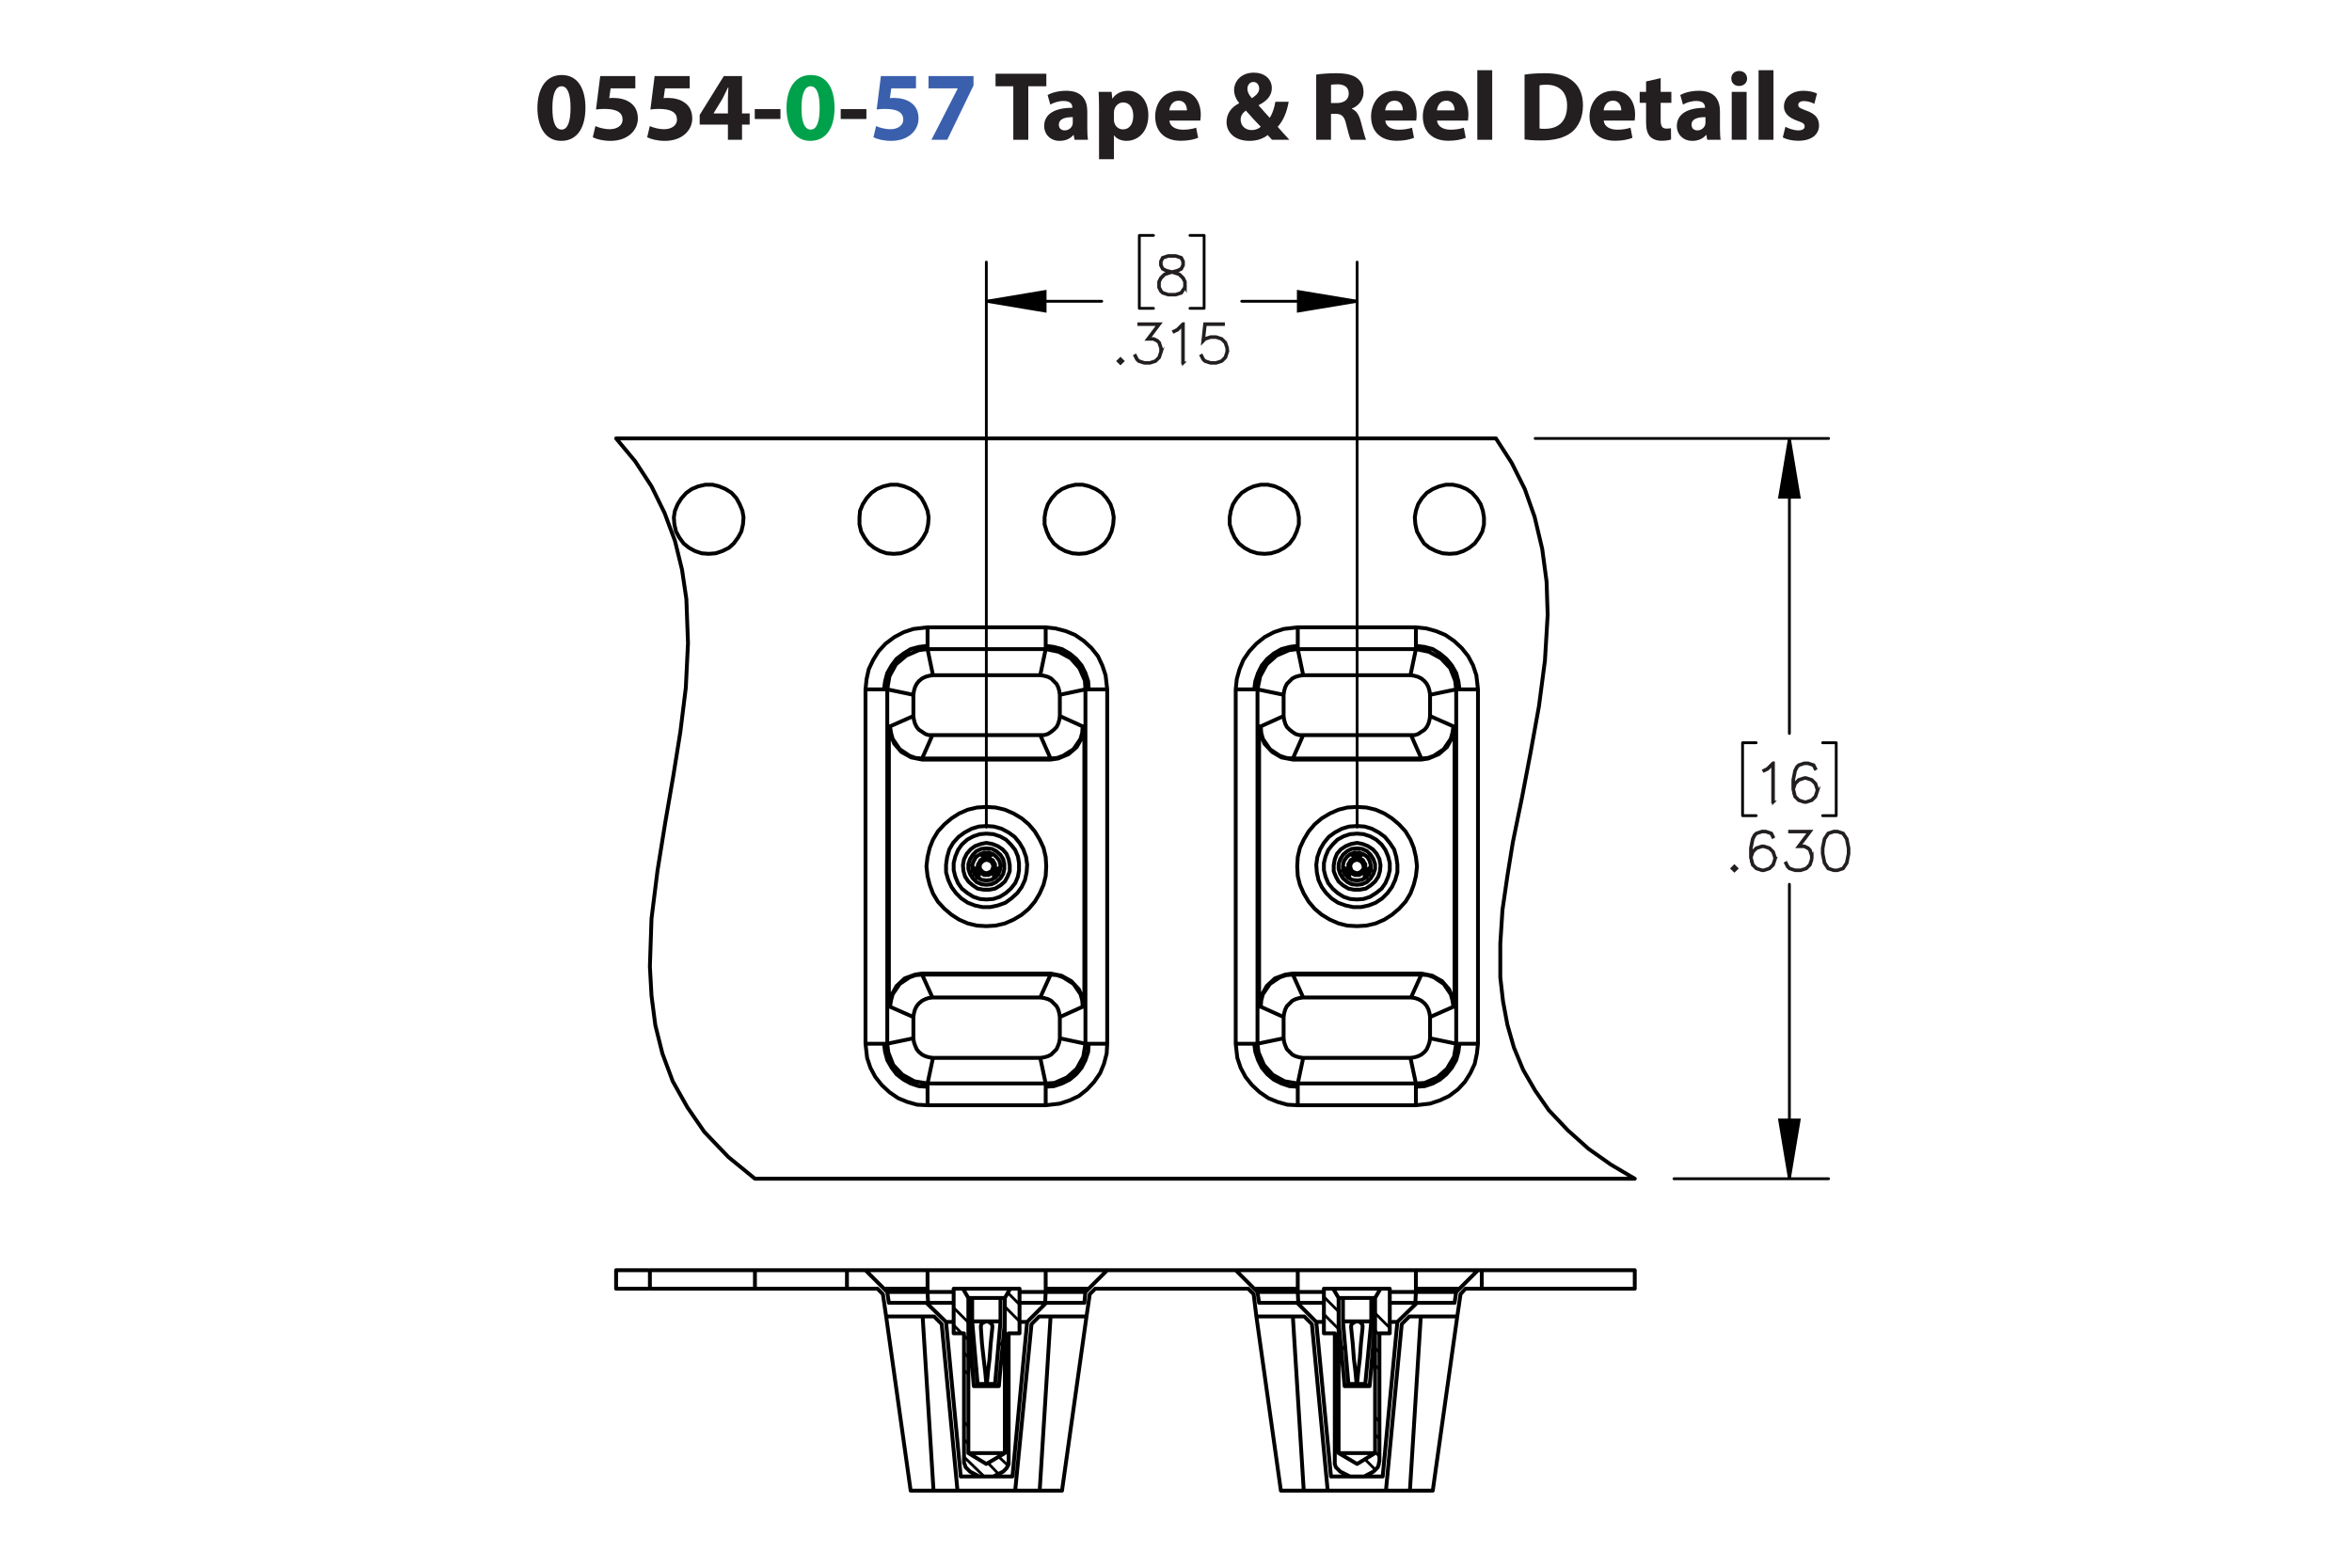 <?xml version="1.0" encoding="UTF-8"?><svg id="Layer_1" xmlns="http://www.w3.org/2000/svg" viewBox="0 0 432 288"><defs><style>.cls-1{stroke:#231f20;stroke-width:.5px;}.cls-1,.cls-2{stroke-miterlimit:10;}.cls-3,.cls-2{stroke-width:.51px;}.cls-3,.cls-2,.cls-4{fill:none;stroke:#000;}.cls-3,.cls-4{stroke-linecap:round;stroke-linejoin:round;}.cls-4{stroke-width:.709px;}.cls-5{fill:#00a14b;}.cls-6{fill:#231f20;}.cls-7{fill:#3a60ad;}</style></defs><g><path class="cls-6" d="m107.53,19.774c0,3.619-1.458,6.104-4.447,6.104-3.025,0-4.357-2.719-4.375-6.032,0-3.385,1.44-6.067,4.465-6.067,3.133,0,4.357,2.791,4.357,5.996Zm-6.068.072c-.018,2.683.63,3.961,1.692,3.961s1.639-1.333,1.639-3.997c0-2.593-.558-3.961-1.657-3.961-1.008,0-1.692,1.278-1.674,3.997Z"/><path class="cls-6" d="m116.691,16.227h-4.538l-.252,1.8c.252-.036.468-.036.756-.036,1.116,0,2.251.252,3.079.847.882.594,1.422,1.566,1.422,2.935,0,2.179-1.873,4.106-5.023,4.106-1.422,0-2.611-.324-3.259-.666l.486-2.052c.522.252,1.585.576,2.647.576,1.134,0,2.341-.54,2.341-1.783,0-1.206-.955-1.945-3.295-1.945-.648,0-1.099.036-1.585.108l.774-6.14h6.446v2.251Z"/><path class="cls-6" d="m126.681,16.227h-4.537l-.252,1.8c.252-.036.468-.036.756-.036,1.117,0,2.251.252,3.079.847.882.594,1.422,1.566,1.422,2.935,0,2.179-1.873,4.106-5.023,4.106-1.422,0-2.611-.324-3.259-.666l.486-2.052c.522.252,1.585.576,2.647.576,1.134,0,2.341-.54,2.341-1.783,0-1.206-.955-1.945-3.295-1.945-.648,0-1.099.036-1.585.108l.774-6.14h6.446v2.251Z"/><path class="cls-6" d="m133.7,25.68v-2.791h-5.186v-1.782l4.429-7.13h3.349v6.86h1.404v2.052h-1.404v2.791h-2.593Zm0-4.843v-2.593c0-.703.036-1.422.09-2.179h-.072c-.378.756-.684,1.44-1.081,2.179l-1.566,2.557v.036h2.629Z"/><path class="cls-6" d="m143.348,20.044v1.818h-4.717v-1.818h4.717Z"/><path class="cls-5" d="m153.285,19.774c0,3.619-1.458,6.104-4.447,6.104-3.025,0-4.357-2.719-4.375-6.032,0-3.385,1.44-6.067,4.465-6.067,3.133,0,4.357,2.791,4.357,5.996Zm-6.068.072c-.018,2.683.63,3.961,1.692,3.961s1.639-1.333,1.639-3.997c0-2.593-.558-3.961-1.657-3.961-1.008,0-1.692,1.278-1.674,3.997Z"/><path class="cls-6" d="m159.134,20.044v1.818h-4.718v-1.818h4.718Z"/><path class="cls-7" d="m168.242,16.227h-4.537l-.252,1.8c.252-.036.468-.036.756-.036,1.117,0,2.251.252,3.079.847.882.594,1.422,1.566,1.422,2.935,0,2.179-1.873,4.106-5.023,4.106-1.422,0-2.611-.324-3.259-.666l.486-2.052c.522.252,1.585.576,2.647.576,1.134,0,2.341-.54,2.341-1.783,0-1.206-.955-1.945-3.295-1.945-.648,0-1.099.036-1.585.108l.774-6.14h6.446v2.251Z"/><path class="cls-7" d="m178.809,13.976v1.728l-4.826,9.975h-2.899l4.826-9.417v-.036h-5.366v-2.251h8.265Z"/><path class="cls-6" d="m186.115,15.849h-3.259v-2.305h9.327v2.305h-3.313v9.831h-2.754v-9.831Z"/><path class="cls-6" d="m197.366,25.68l-.162-.882h-.054c-.576.702-1.477,1.081-2.521,1.081-1.783,0-2.845-1.296-2.845-2.701,0-2.287,2.053-3.385,5.168-3.367v-.126c0-.468-.252-1.134-1.602-1.134-.9,0-1.855.306-2.431.666l-.504-1.765c.612-.342,1.818-.774,3.421-.774,2.935,0,3.871,1.728,3.871,3.799v3.061c0,.846.036,1.656.126,2.143h-2.466Zm-.324-4.159c-1.44-.018-2.557.324-2.557,1.386,0,.702.468,1.044,1.08,1.044.684,0,1.243-.45,1.422-1.008.036-.144.054-.306.054-.468v-.954Z"/><path class="cls-6" d="m201.864,19.828c0-1.152-.036-2.143-.072-2.953h2.377l.127,1.225h.036c.648-.936,1.657-1.423,2.935-1.423,1.927,0,3.655,1.675,3.655,4.483,0,3.205-2.035,4.718-3.998,4.718-1.062,0-1.891-.432-2.287-1.008h-.036v4.375h-2.737v-9.416Zm2.737,2.07c0,.216.018.414.054.576.18.738.81,1.296,1.603,1.296,1.188,0,1.891-.99,1.891-2.485,0-1.404-.63-2.466-1.855-2.466-.774,0-1.458.576-1.639,1.386-.036.144-.054.324-.054.486v1.206Z"/><path class="cls-6" d="m214.789,22.15c.09,1.135,1.206,1.675,2.485,1.675.936,0,1.692-.126,2.431-.36l.36,1.855c-.9.36-1.999.54-3.188.54-2.989,0-4.699-1.728-4.699-4.483,0-2.233,1.386-4.7,4.447-4.7,2.845,0,3.926,2.215,3.926,4.394,0,.468-.055.882-.091,1.08h-5.671Zm3.223-1.872c0-.666-.288-1.783-1.549-1.783-1.152,0-1.621,1.044-1.692,1.783h3.241Z"/><path class="cls-6" d="m233.636,25.68c-.252-.27-.504-.54-.792-.864-.792.612-1.891,1.062-3.331,1.062-2.935,0-4.231-1.747-4.231-3.439,0-1.602.919-2.754,2.305-3.475v-.072c-.521-.576-.918-1.477-.918-2.341,0-1.53,1.206-3.205,3.637-3.205,1.873,0,3.295,1.098,3.295,2.845,0,1.224-.72,2.269-2.394,3.115l-.018.072c.702.774,1.44,1.656,2.034,2.269.486-.756.864-1.873,1.026-2.953h2.449c-.324,1.837-.936,3.403-2.017,4.609.684.774,1.386,1.567,2.143,2.377h-3.188Zm-2.07-2.394c-.756-.756-1.746-1.855-2.737-2.971-.504.36-.954.882-.954,1.675,0,1.026.774,1.908,2.017,1.908.721,0,1.315-.27,1.675-.612Zm-2.449-6.986c0,.612.288,1.152.829,1.747.882-.612,1.332-1.081,1.332-1.783,0-.576-.342-1.206-1.062-1.206-.702,0-1.099.612-1.099,1.242Z"/><path class="cls-6" d="m241.752,13.706c.882-.144,2.196-.252,3.654-.252,1.801,0,3.062.27,3.926.954.72.576,1.116,1.422,1.116,2.539,0,1.548-1.099,2.61-2.143,2.989v.054c.846.342,1.315,1.152,1.62,2.269.378,1.368.757,2.953.99,3.421h-2.809c-.198-.342-.486-1.333-.847-2.827-.323-1.513-.846-1.927-1.962-1.945h-.828v4.771h-2.719v-11.974Zm2.719,5.222h1.08c1.368,0,2.179-.684,2.179-1.747,0-1.116-.757-1.674-2.017-1.692-.666,0-1.045.054-1.242.09v3.349Z"/><path class="cls-6" d="m254.442,22.15c.09,1.135,1.206,1.675,2.484,1.675.936,0,1.692-.126,2.431-.36l.36,1.855c-.9.36-1.999.54-3.188.54-2.988,0-4.699-1.728-4.699-4.483,0-2.233,1.387-4.7,4.447-4.7,2.845,0,3.926,2.215,3.926,4.394,0,.468-.055.882-.091,1.08h-5.671Zm3.223-1.872c0-.666-.288-1.783-1.549-1.783-1.152,0-1.62,1.044-1.692,1.783h3.241Z"/><path class="cls-6" d="m263.946,22.15c.09,1.135,1.206,1.675,2.484,1.675.936,0,1.692-.126,2.431-.36l.36,1.855c-.9.36-1.999.54-3.188.54-2.988,0-4.699-1.728-4.699-4.483,0-2.233,1.387-4.7,4.447-4.7,2.845,0,3.926,2.215,3.926,4.394,0,.468-.055.882-.091,1.08h-5.671Zm3.223-1.872c0-.666-.288-1.783-1.549-1.783-1.152,0-1.62,1.044-1.692,1.783h3.241Z"/><path class="cls-6" d="m271.344,12.896h2.736v12.784h-2.736v-12.784Z"/><path class="cls-6" d="m280.019,13.706c1.008-.162,2.322-.252,3.709-.252,2.305,0,3.799.414,4.969,1.296,1.261.936,2.053,2.431,2.053,4.573,0,2.323-.846,3.925-2.017,4.915-1.278,1.062-3.223,1.566-5.6,1.566-1.422,0-2.431-.09-3.114-.18v-11.919Zm2.755,9.903c.233.054.611.054.954.054,2.484.018,4.104-1.351,4.104-4.249.019-2.521-1.458-3.853-3.816-3.853-.612,0-1.009.054-1.242.108v7.94Z"/><path class="cls-6" d="m294.563,22.15c.091,1.135,1.207,1.675,2.485,1.675.935,0,1.692-.126,2.431-.36l.36,1.855c-.9.36-1.999.54-3.188.54-2.988,0-4.699-1.728-4.699-4.483,0-2.233,1.387-4.7,4.447-4.7,2.845,0,3.925,2.215,3.925,4.394,0,.468-.054.882-.09,1.08h-5.672Zm3.224-1.872c0-.666-.288-1.783-1.549-1.783-1.152,0-1.62,1.044-1.692,1.783h3.241Z"/><path class="cls-6" d="m305.022,14.354v2.521h1.963v2.017h-1.963v3.187c0,1.062.252,1.548,1.08,1.548.343,0,.612-.036.81-.072l.018,2.07c-.359.144-1.008.234-1.782.234-.882,0-1.62-.306-2.053-.756-.504-.522-.756-1.368-.756-2.611v-3.601h-1.171v-2.017h1.171v-1.909l2.683-.612Z"/><path class="cls-6" d="m313.572,25.68l-.162-.882h-.054c-.576.702-1.477,1.081-2.521,1.081-1.783,0-2.845-1.296-2.845-2.701,0-2.287,2.053-3.385,5.167-3.367v-.126c0-.468-.252-1.134-1.603-1.134-.9,0-1.855.306-2.431.666l-.504-1.765c.612-.342,1.818-.774,3.421-.774,2.935,0,3.871,1.728,3.871,3.799v3.061c0,.846.036,1.656.126,2.143h-2.467Zm-.324-4.159c-1.44-.018-2.557.324-2.557,1.386,0,.702.469,1.044,1.081,1.044.684,0,1.242-.45,1.422-1.008.036-.144.054-.306.054-.468v-.954Z"/><path class="cls-6" d="m320.897,14.426c0,.756-.576,1.369-1.476,1.369-.865,0-1.441-.612-1.423-1.369-.019-.792.558-1.386,1.44-1.386.882,0,1.44.594,1.458,1.386Zm-2.826,11.253v-8.805h2.736v8.805h-2.736Z"/><path class="cls-6" d="m323.003,12.896h2.736v12.784h-2.736v-12.784Z"/><path class="cls-6" d="m327.935,23.285c.505.306,1.549.666,2.359.666.828,0,1.17-.288,1.17-.738s-.271-.666-1.296-1.008c-1.819-.612-2.522-1.603-2.503-2.647,0-1.638,1.404-2.881,3.583-2.881,1.026,0,1.944.234,2.484.504l-.486,1.891c-.396-.216-1.152-.504-1.908-.504-.666,0-1.044.271-1.044.72,0,.415.342.63,1.422,1.008,1.675.576,2.377,1.423,2.394,2.719,0,1.639-1.296,2.845-3.816,2.845-1.152,0-2.179-.252-2.846-.612l.486-1.962Z"/></g><g><path class="cls-1" d="m217.718,52.801l-.706,1.065-1.058.341h-1.38l-1.048-.341-.37-.359-.351-.705v-1.055l.351-.71.707-.695,1.081-.359-.73-.175-.711-.36-.356-.714v-.719l.356-.724,1.072-.35h1.38l1.067.35.36.724v.719l-.36.714-.711.36-.726.175.038.009,1.039.35.711.695.346.71v1.055Zm-.151-.038v-.98l-.332-.648-.649-.662-1-.327-.323-.09-.318.09-1.0.327-.654.662-.328.648v.98l.328.648.313.322.991.326h1.337l.981-.326.654-.97Zm-.342-4.068v-.644l-.322-.629-.972-.327h-1.337l-.972.327-.323.629v.644l.323.639.649.317.991.255.991-.255.65-.317.322-.639Z"/><g><path class="cls-1" d="m206.249,66.335l-.446.435-.445-.435.445-.444.446.444Zm-.213,0l-.232-.231-.232.231.232.232.232-.232Z"/><path class="cls-1" d="m213.321,64.651l-.346,1.046-.711.705-1.048.341h-1.038l-1.047-.341-.37-.359-.341-.686.137-.076.336.667.313.322.991.326h1l.991-.326.649-.653.332-.989v-.658l-.332-.989-.323-.307-.649-.331h-1.156l2.038-2.711h-3.579v-.156h3.892l-2.039,2.711h.882l.711.35.36.369.346,1.046v.7Z"/><path class="cls-1" d="m217.364,66.676h-.156v-6.94l-.891.904-.692.336-.076-.133.668-.34,1.038-1.027h.108v7.2Z"/><path class="cls-1" d="m225.484,64.651l-.346,1.046-.711.705-1.048.341h-1.038l-1.048-.341-.369-.359-.342-.686.138-.076.337.667.312.322.991.326h1l.99-.326.649-.653.332-.989v-.658l-.332-.989-.649-.648-.99-.331h-1l-.991.331-.474.487.364-3.345h3.471v.156h-3.333l-.308,2.758.203-.194,1.048-.345h1.038l1.048.345.711.71.346,1.046v.7Z"/></g><g><path class="cls-1" d="m325.745,147.351h-.156v-6.94l-.892.904-.691.336-.076-.133.669-.34,1.037-1.027h.109v7.2Z"/><path class="cls-1" d="m333.862,145.325l-.346,1.046-.711.705-1.047.341h-.36l-1.047-.341-.711-.705-.346-1.386v-1.717l.336-1.712.351-.7.37-.355,1.047-.35h.701l1.066.35.351.705-.138.081-.331-.653-.972-.327h-.659l-.99.327-.308.321-.332.658-.341,1.679v1.211l.194-.582.711-.71,1.047-.35h.36l1.047.35.711.71.346,1.045v.359Zm-.151-.023v-.316l-.332-.989-.648-.648-.991-.331h-.322l-.99.331-.648.648-.332.979.332,1.315.648.652.99.326h.322l.991-.326.648-.652.332-.989Z"/></g><g><path class="cls-1" d="m319.011,159.546l-.445.435-.446-.435.446-.444.445.444Zm-.213,0l-.232-.231-.232.231.232.232.232-.232Z"/><path class="cls-1" d="m326.087,157.862l-.346,1.046-.712.704-1.048.341h-.36l-1.048-.341-.712-.704-.346-1.387v-1.717l.336-1.713.352-.7.37-.354,1.048-.351h.702l1.066.351.352.705-.138.08-.332-.652-.973-.327h-.659l-.991.327-.308.321-.332.657-.342,1.68v1.211l.194-.582.712-.709,1.048-.351h.36l1.048.351.712.709.346,1.046v.359Zm-.151-.023v-.317l-.332-.988-.65-.648-.991-.331h-.322l-.991.331-.649.648-.332.979.332,1.315.649.653.991.326h.322l.991-.326.65-.653.332-.988Z"/><path class="cls-1" d="m332.85,157.862l-.346,1.046-.712.704-1.048.341h-1.039l-1.048-.341-.37-.359-.341-.685.138-.076.336.667.314.322.991.326h1l.991-.326.65-.653.332-.988v-.658l-.332-.988-.323-.308-.649-.331h-1.157l2.039-2.711h-3.58v-.156h3.894l-2.039,2.711h.882l.711.351.361.368.346,1.046v.7Z"/><path class="cls-1" d="m339.612,156.845l-.337,1.713-.711,1.055-1.058.341h-.702l-1.058-.341-.706-1.055-.342-1.713v-1.04l.342-1.713.706-1.055,1.058-.351h.702l1.058.351.711,1.055.337,1.713v1.04Zm-.151-.023v-.993l-.342-1.68-.649-.979-.982-.327h-.659l-.981.327-.654.979-.337,1.68v.993l.337,1.68.654.98.981.326h.659l.982-.326.649-.98.342-1.68Z"/></g><path class="cls-2" d="m328.664,216.547l-1.8-10.8h3.6l-1.8,10.8m0-136l1.8,10.8h-3.6l1.8-10.8m-79.4-25.2l-10.8,1.8v-3.6l10.8,1.8m-68.1,0l10.8-1.8v3.6l-10.8-1.8"/><path class="cls-3" d="m328.664,216.547v-54.1m0-81.9v54.2m-21.2,81.8h28.4m-53.9-136h53.9m1.4,69.3h-2.5m2.5-13.4v13.4m-2.5-13.4h2.5m-17.2,13.4h2.5m-2.5-13.4v13.4m2.5-13.4h-2.5m-70.8-81.1h-21.2m-46.9,0h21.2m46.9,96.6V48.147m-68.1,103.8V48.147m40,8.5h-2.6m2.6-13.4v13.4m-2.6-13.4h2.6m-11.9,13.4h2.6m-2.6-13.4v13.4m2.6-13.4h-2.6"/><path d="m328.664,216.547l-1.8-10.8h3.6m-1.8-125.2l1.8,10.8h-3.6m-77.6-36l-10.8,1.8v-3.6m-57.3,1.8l10.8-1.8v3.6"/><path class="cls-4" d="m182.664,161.247h-.1m56.8,22h19.8m0-48.2h-19.8m-48.3,0h-19.8m0,48.2h19.8m71.6-51.7l-.1.7-.2.7-.3.6-.4.5-.6.4-.6.4-.6.2h-.7m1.9,4.3l-1.9-4.3m-19.8,0h-.7l-.7-.2-.6-.4-.5-.4-.5-.5-.3-.6-.2-.7-.1-.7m3.6,3.5l-1.9,4.3m-42.8-7.8l-.1.7-.2.7-.3.6-.5.5-.5.4-.6.4-.7.2h-.7m1.9,4.3l-1.9-4.3m48.3,48.2l-.7.1-.7.2-.6.3-.5.5-.5.5-.3.6-.2.7-.1.7m1.7-7.8l1.9,4.2m-68.1,0l-.7.1-.6.2-.6.3-.6.5-.4.5-.3.6-.2.7-.1.7m1.6-7.8l1.9,4.2m0-48.2h-.7l-.6-.2-.6-.4-.6-.4-.4-.5-.3-.6-.2-.7-.1-.7m3.5,3.5l-1.9,4.3m21.7,43.9l.7.1.7.2.6.3.5.5.5.5.3.6.2.7.1.7m-3.6-3.6l1.9-4.2m66.2,4.2l.7.1.6.2.6.3.6.5.4.5.3.6.2.7.1.7m-3.5-3.6l1.9-4.2m-79.9-27.3l-1.4.1-1.3.4-1.3.7-1.1.8-1,1.1-.7,1.2-.4,1.4-.2,1.4v1.4l.4,1.4.6,1.3.8,1.1,1,1,1.2.8,1.3.5,1.4.3h1.4l1.4-.3,1.4-.5,1.1-.8,1.1-1,.8-1.1.6-1.3.3-1.4.1-1.4-.2-1.4-.5-1.4-.7-1.2-.9-1.1-1.1-.8-1.3-.7-1.4-.4-1.4-.1m68.1,0l-1.5.1-1.3.4-1.3.7-1.1.8-.9,1.1-.7,1.2-.5,1.4-.2,1.4.1,1.4.3,1.4.6,1.3.8,1.1,1,1,1.2.8,1.4.5,1.4.3h1.4l1.4-.3,1.3-.5,1.2-.8,1-1,.8-1.1.6-1.3.4-1.4v-1.4l-.2-1.4-.4-1.4-.8-1.2-.9-1.1-1.1-.8-1.3-.7-1.3-.4-1.4-.1m17.8,33.2h.1m0-51.5h-.1m-35.8,51.5h.1m0-51.5h-.1m18,36.7l-1.8-.1-1.6-.4-1.6-.7-1.5-.9-1.3-1.1-1.1-1.3-.9-1.5-.7-1.6-.4-1.6-.1-1.8.1-1.7.4-1.7.7-1.5.9-1.5,1.1-1.3,1.3-1.1,1.5-.9,1.6-.7,1.6-.4,1.8-.1,1.7.1,1.7.4,1.6.7,1.4.9,1.3,1.1,1.2,1.3.9,1.5.6,1.5.4,1.7.2,1.7-.2,1.8-.4,1.6-.6,1.6-.9,1.5-1.2,1.3-1.3,1.1-1.4.9-1.6.7-1.7.4-1.7.1m-50.2,14.8h.1m-35.9,0h.1m0-51.5h-.1m35.9,0h-.1m-17.9,36.7l-1.7-.1-1.7-.4-1.6-.7-1.4-.9-1.3-1.1-1.2-1.3-.9-1.5-.6-1.6-.4-1.6-.2-1.8.2-1.7.4-1.7.6-1.5.9-1.5,1.2-1.3,1.3-1.1,1.4-.9,1.6-.7,1.7-.4,1.7-.1,1.7.1,1.7.4,1.6.7,1.5.9,1.3,1.1,1.1,1.3.9,1.5.7,1.5.4,1.7.1,1.7-.1,1.8-.4,1.6-.7,1.6-.9,1.5-1.1,1.3-1.3,1.1-1.5.9-1.6.7-1.7.4-1.7.1m56.3-30.8l-1.2-.1-1.2-.4-1.8-1.2-1.3-1.9-.3-1.1-.1-1.2m-.2,0h.2m5.9,6.1l-2.1-.4-1.7-1-1.4-1.5-.8-1.9-.1-1.3m-62,5.9l-1.2-.1-1.1-.4-1.8-1.2-1.3-1.9-.3-1.1-.2-1.2m-.1,0h.1m5.9,6.1l-2-.4-1.8-1-1.3-1.5-.8-1.9-.1-1.3m35.5,0h.2m-.2,0l-.1,1.2-.3,1.1-1.3,1.9-1.9,1.2-1.1.4-1.2.1m6.1-5.9l-.3,2-1,1.8-1.5,1.3-1.9.8-1.4.2m0,0v-.2m0,0h-23.6m0,.2v-.2m23.6.2h-23.6m97.6-6.1h.1m-.1,0l-.2,1.2-.3,1.1-1.3,1.9-1.8,1.2-1.1.4-1.2.1m6-5.9l-.3,2-1,1.8-1.5,1.3-1.9.8-1.3.2m0,0v-.2m0,0h-23.6m0,.2v-.2m23.6.2h-23.6m29.6,45.4h-.1m-5.9-5.9l1.2.1,1.1.4,1.8,1.2,1.3,1.9.3,1.1.2,1.2m-5.9-6.1l2,.4,1.8,1,1.3,1.5.8,1.9.1,1.3m-74.1-5.9l1.2.1,1.1.4,1.9,1.2,1.3,1.9.3,1.1.1,1.2m.2,0h-.2m-5.9-6.1l2,.4,1.8,1,1.4,1.5.8,1.9.1,1.3m-29.7-5.9h23.6m0-.2v.2m-23.6-.2h23.6m44.5.2h23.6m0-.2v.2m-23.6-.2h23.6m-97.6,6.1h-.1m.1,0l.2-1.2.3-1.1,1.3-1.9,1.8-1.2,1.1-.4,1.2-.1m0-.2v.2m-6,5.9l.3-2,1-1.8,1.5-1.4,1.9-.7,1.3-.2m62.2,6.1h-.2m.2,0l.1-1.2.3-1.1,1.3-1.9,1.8-1.2,1.2-.4,1.2-.1m0-.2v.2m-6.1,5.9l.3-2,1-1.8,1.5-1.4,1.9-.7,1.4-.2m21.6-54.8h-19.7m-48.3,0h-19.7m0,70.3h19.7m48.3,0h19.7m-64.4-7.5l4.2-1.9m-4.2,5.8v-3.9m0-55.3v-3.9m4.2,5.8l-4.2-1.9m4.5,53.4v-51.5m-35.9,51.5v-51.5m.2,0l4.3-1.9m0,0v-3.9m0,63.1v-3.9m0,0l-4.3-1.9m67.8,0v-51.5m.3,0l4.2-1.9m0,0v-3.9m0,63.1v-3.9m0,0l-4.2-1.9m31.1,1.9l4.3-1.9m-4.3,5.8v-3.9m0-55.3v-3.9m4.3,5.8l-4.3-1.9m4.5,53.4v-51.5m-7.1-14.2l-1,4.8m3.6,3.6l-.1-.7-.2-.7-.3-.6-.4-.5-.6-.5-.6-.3-.7-.2-.7-.1m3.6,3.6l4.8-1m-75.4-7.4l-1,4.8m3.6,3.6l-.1-.7-.2-.7-.3-.6-.5-.5-.5-.5-.6-.3-.7-.2-.7-.1m3.6,3.6l4.7-1m39,72.4l1-4.7m-3.6-3.6l.1.7.2.6.3.7.5.5.5.5.6.3.7.2.7.1m-8.4-2.6l4.8-1m-65.4,8.3l1-4.7m-3.6-3.6l.1.7.2.6.3.7.4.5.6.5.6.3.7.2.7.1m-8.4-2.6l4.8-1m31.6,1l-4.7-1m-3.6,3.6l.7-.1.7-.2.6-.3.5-.5.5-.5.3-.7.2-.6.1-.7m-3.6,3.6l1,4.7m43.7-71.4l-4.8-1m8.4-2.6l-.7.1-.7.2-.6.3-.5.5-.5.5-.3.6-.2.7-.1.7m3.6-3.6l-1-4.8m-70.6,8.4l-4.8-1m8.4-2.6l-.7.1-.7.2-.6.3-.6.5-.4.5-.3.6-.2.7-.1.7m3.6-3.6l-1-4.8m97.1,72.5l-4.8-1m-3.6,3.6l.7-.1.7-.2.6-.3.6-.5.4-.5.3-.7.2-.6.1-.7m-3.6,3.6l1,4.7m-68-79.8l2.4.5,2.2,1.2,1.6,1.8,1,2.3.1,1.6m60.7-7.4l2.4.5,2.2,1.2,1.7,1.8.9,2.3.2,1.6m-104.5,0l.4-2.4,1.2-2.2,1.9-1.6,2.3-1,1.6-.2m60.6,7.4l.5-2.4,1.2-2.2,1.8-1.6,2.3-1,1.6-.2m29.1,72.5l-.4,2.4-1.3,2.2-1.8,1.6-2.3,1-1.6.1m-60.7-7.3l-.4,2.4-1.2,2.2-1.8,1.6-2.3,1-1.6.1m-21.7,0l-2.4-.4-2.2-1.2-1.7-1.8-.9-2.3-.2-1.6m75.4,7.3l-2.4-.4-2.2-1.2-1.6-1.8-1-2.3-.2-1.6m35.3-90l-1.3-.1-1.2-.4-1.2-.6-1-.8-.7-1.1-.6-1.1-.3-1.3-.1-1.3.2-1.2.4-1.2.7-1.1.9-1,1.1-.7,1.2-.5,1.2-.3h1.3l1.3.3,1.2.5,1,.7.9,1,.7,1.1.4,1.2.2,1.2v1.3l-.3,1.3-.6,1.1-.8,1.1-1,.8-1.1.6-1.2.4-1.3.1m-34,0l-1.3-.1-1.3-.4-1.1-.6-1-.8-.8-1.1-.5-1.1-.4-1.3v-1.3l.2-1.2.4-1.2.7-1.1.9-1,1.1-.7,1.1-.5,1.3-.3h1.3l1.3.3,1.1.5,1.1.7.9,1,.7,1.1.4,1.2.2,1.2v1.3l-.4,1.3-.5,1.1-.8,1.1-1,.8-1.1.6-1.3.4-1.2.1m-34.1,0l-1.2-.1-1.3-.4-1.1-.6-1-.8-.8-1.1-.5-1.1-.4-1.3v-1.3l.2-1.2.4-1.2.7-1.1.9-1,1-.7,1.2-.5,1.3-.3h1.3l1.2.3,1.2.5,1.1.7.9,1,.7,1.1.4,1.2.2,1.2-.1,1.3-.3,1.3-.5,1.1-.8,1.1-1,.8-1.1.6-1.3.4-1.3.1m-34,0l-1.3-.1-1.2-.4-1.1-.6-1-.8-.8-1.1-.6-1.1-.3-1.3v-1.3l.1-1.2.5-1.2.7-1.1.9-1,1-.7,1.2-.5,1.3-.3h1.3l1.2.3,1.2.5,1.1.7.9,1,.6,1.1.5,1.2.2,1.2-.1,1.3-.3,1.3-.6,1.1-.8,1.1-.9.8-1.2.6-1.2.4-1.3.1m-34,0l-1.3-.1-1.2-.4-1.1-.6-1-.8-.8-1.1-.6-1.1-.3-1.3-.1-1.3.2-1.2.5-1.2.7-1.1.9-1,1-.7,1.2-.5,1.3-.3h1.3l1.2.3,1.2.5,1.1.7.9,1,.6,1.1.5,1.2.2,1.2-.1,1.3-.3,1.3-.6,1.1-.8,1.1-.9.8-1.2.6-1.2.4-1.3.1m-17-21.2h161.6m-161.6,0l3.5,4.2,3,4.6,2.4,4.9,1.9,5.1,1.3,5.3.8,5.4.3,8.1-.4,8.2-1,8.1-1.3,8.1-1.5,8.7-1.4,8.7-1.1,8.8-.3,8.8.3,5.4.7,5.4,1.3,5.2,1.9,5.1,2.7,4.8,3.1,4.5,4.4,4.6,4.9,4m161.6,0h-161.6m161.6,0l-4.4-2.6-4.1-2.9-3.8-3.4-3.5-3.7-2.5-3.6-2.2-3.8-1.7-4.1-1.2-4.2-.8-4.3-.5-4.4v-6.2l.4-6.2.9-6.2,1-6.2,1.7-8.3,1.6-8.4,1.5-8.3,1.1-8.4.5-8.4-.2-6.1-.8-6-1.4-5.9-1.8-5.1-2.4-4.8-2.9-4.5m-82.7,34.7l1.8.2,1.9.5,1.7.7,1.6,1.1,1.4,1.3,1.2,1.5.8,1.7.6,1.8.3,2.6m-3.4,0l-.1-1.5-.5-1.5-.7-1.4-1-1.2-1.2-1-1.4-.8-1.5-.4-1.5-.2m75.4,73.1h.6m3.4-65.1v65.1m-3.4-65.1h-.6m0,0v65.1m-68.1,0h.6m3.4-65.1v65.1m0-65.1h-3.4m0,0h-.6m0,0v65.1m60.7-72.5v-.6m-21.7-3.4h21.7m-21.7,4v-.6m0,.6h21.7m-68,0v-.6m0,0v-3.4m-21.7,0h21.7m-21.7,4v-.6m0,.6h21.7m46.3-.6l-1.5.2-1.5.4-1.4.8-1.2,1-1,1.2-.7,1.4-.5,1.5-.2,1.5m8-11.4v3.4m-11.4,8l.2-1.9.5-1.8.7-1.7,1.1-1.6,1.3-1.4,1.5-1.2,1.7-.9,1.8-.6,2.6-.3m-68,3.4l-1.6.2-1.5.4-1.3.8-1.3,1-.9,1.2-.8,1.4-.4,1.5-.2,1.5m8-11.4v3.4m-11.4,8l.2-1.9.4-1.8.8-1.7,1-1.6,1.3-1.4,1.6-1.2,1.7-.9,1.8-.6,2.6-.3m-7.4,11.4h-.6m0,0h-3.4m0,65.1v-65.1m4,65.1h-.6m.6,0v-65.1m68,0h-.6m0,0h-3.4m0,65.1v-65.1m4,65.1h-.6m.6,0v-65.1m7.4,72.4v.6m21.7,3.4h-21.7m21.7-4v.6m0-.6h-21.7m-76-7.3l.2,1.5.4,1.5.8,1.4.9,1.2,1.3,1,1.3.7,1.5.5,1.6.1m-11.4-7.9h3.4m8,11.3l-1.9-.1-1.8-.5-1.7-.7-1.6-1.1-1.4-1.3-1.2-1.5-.9-1.7-.6-1.8-.3-2.6m11.4,7.3v.6m0,0v3.4m21.7,0h-21.7m21.7-4v.6m0-.6h-21.7m29.6-7.3h3.4m-11.3,7.9l1.5-.1,1.5-.5,1.4-.7,1.2-1,1-1.2.7-1.4.5-1.5.1-1.5m-7.9,11.3v-3.4m11.3-7.9l-.1,1.8-.5,1.9-.7,1.7-1.1,1.6-1.3,1.4-1.5,1.2-1.7.8-1.8.6-2.6.3m46.3-3.4v3.4m-8-11.3l.2,1.5.5,1.5.7,1.4,1,1.2,1.2,1,1.4.7,1.5.5,1.5.1m-11.4-7.9h3.4m8,11.3l-1.9-.1-1.8-.5-1.7-.7-1.6-1.1-1.4-1.3-1.2-1.5-.9-1.7-.6-1.8-.3-2.6m44.5-65.1h-3.4m-8-11.4l1.9.2,1.8.5,1.7.7,1.6,1.1,1.4,1.3,1.2,1.5.9,1.7.6,1.8.3,2.6m-11.4-8v-3.4m8,11.4l-.2-1.5-.4-1.5-.8-1.4-1-1.2-1.2-1-1.3-.8-1.5-.4-1.6-.2m8,73.1h3.4m-11.4,7.9l1.6-.1,1.5-.5,1.3-.7,1.2-1,1-1.2.8-1.4.4-1.5.2-1.5m-8,11.3v-3.4m11.4-7.9l-.2,1.8-.4,1.9-.8,1.7-1,1.6-1.3,1.4-1.6,1.2-1.7.8-1.8.6-2.6.3m-78.9-47.2l-.9.1-.9.4-.7.7-.5.8-.3.9v.9l.3.9.5.8.7.7.9.4.9.1,1-.1.8-.4.8-.7.5-.8.2-.9v-.9l-.2-.9-.5-.8-.8-.7-.8-.4-1-.1m0-1l-1,.2-1.1.4-.8.6-.7.8-.5,1-.2,1.1.1,1.1.3,1,.6.9.8.7.9.6,1.1.2h1.1l1-.2,1-.6.8-.7.5-.9.4-1v-1.1l-.2-1.1-.4-1-.7-.8-.9-.6-1-.4-1.1-.2m0-1.7l-1.2.1-1.2.4-1.1.6-1,.9-.7,1-.5,1.2-.3,1.2v1.3l.3,1.2.5,1.2.7,1,1,.8,1.1.7,1.2.4,1.2.1,1.3-.1,1.2-.4,1.1-.7.9-.8.8-1,.5-1.2.2-1.2v-1.3l-.2-1.2-.5-1.2-.8-1-.9-.9-1.1-.6-1.2-.4-1.3-.1m68.1,2.7l-1,.1-.8.4-.8.7-.5.8-.3.9v.9l.3.9.5.8.8.7.8.4,1,.1.9-.1.9-.4.7-.7.5-.8.3-.9v-.9l-.3-.9-.5-.8-.7-.7-.9-.4-.9-.1m0-1l-1.1.2-1,.4-.9.6-.7.8-.4,1-.2,1.1v1.1l.4,1,.5.9.8.7,1,.6,1,.2h1.1l1.1-.2.9-.6.8-.7.6-.9.3-1,.1-1.1-.2-1.1-.5-1-.7-.8-.9-.6-1-.4-1-.2m0-1.7l-1.3.1-1.2.4-1.1.6-.9.9-.8,1-.5,1.2-.3,1.2v1.3l.3,1.2.5,1.2.8,1,.9.8,1.1.7,1.2.4,1.3.1,1.2-.1,1.2-.4,1.1-.7,1-.8.7-1,.5-1.2.3-1.2v-1.3l-.3-1.2-.5-1.2-.7-1-1-.9-1.1-.6-1.2-.4-1.2-.1m-.1,4.8l-.3.1-.3.1-.2.2-.2.2-.1.3-.1.3.1.3.1.3m0,.1l.2.2.3.2.3.1.3.1.3-.1.3-.1.2-.2.2-.2m.1-.1l.1-.3v-.3l-.1-.3-.1-.3-.2-.2-.2-.2-.3-.1-.3-.1m-2.4,2.2l.4.2m0,0l.9-.6m-.3.2l.3-.2m1.4-3.1l-.3.2m0,0v1.1m0-.3v.3m2,2.8v-.4m0,0l-1-.5m.3.2l-.3-.2m-1.1-3l-.3-.2m.3,1.3v-.3m0,.3v-1.1m-1.9,3.5l-.1.4m1-.9l-.3.2m.3-.2l-.9.5m4,0l.3-.2m-1.2-.4l.3.2m-.3-.2l.9.6m-3.4-.3l.3.3.3.2.4.2h.8l.3-.2.3-.2.3-.3m-2.7,0v.6l-.1.3.1.3m-1.1-1.9l.3.2.2.2.3.1.3.1m1.3-2.3h-.4l-.4.2-.3.2-.2.4-.2.3v.8l.2.4m1.3-2.3l-.2-.2-.3-.2-.2-.1-.3-.2m2.1,0h0m-2.1,0h0m2.1,0l-.3.2-.2.1-.3.2-.2.2m1.4,2.3l.1-.4v-.8l-.2-.3-.2-.4-.3-.2-.4-.2h-.4m1.4,2.3l.2-.1.3-.1.3-.2.2-.2m-1,1.9v-.6l-.1-.3v-.3m-3.8-.7h0m1.1,1.9h-.1m2.9,0h0m1-1.9h0m-2.4-3.5l-1,.1-.8.4-.8.7-.5.8-.3.9v.9l.3.9.5.8.8.7.8.4,1,.1.9-.1.9-.4.7-.7.5-.8.3-.9v-.9l-.3-.9-.5-.8-.7-.7-.9-.4-.9-.1m0,5.9l.8-.1.8-.4.5-.6.4-.8v-.9l-.2-.8-.4-.7-.7-.5-.8-.3h-.9l-.8.3-.6.5-.5.7-.2.8v.9l.4.8.6.6.7.4.9.1m-68.1-3.8l-.3.1-.3.1-.2.2-.2.2-.2.3v.6l.1.3m.1.1l.2.2.2.2.3.1.3.1.3-.1.3-.1.3-.2.2-.2m0-.1l.1-.3.1-.3-.1-.3-.1-.3-.2-.2-.2-.2-.3-.1-.3-.1m-2.5,2.2l.4.2m0,0l.9-.6m-.3.2l.3-.2m1.5-3.1l-.3.2m0,0v1.1m0-.3v.3m2,2.8l-.1-.4m0,0l-.9-.5m.3.2l-.3-.2m-1.1-3l-.3-.2m.3,1.3v-.3m0,.3v-1.1m-2,3.5v.4m1-.9l-.3.2m.3-.2l-1,.5m4,0l.4-.2m-1.3-.4l.3.2m-.3-.2l.9.6m-3.3-.3l.2.3.4.2.3.2h.8l.4-.2.3-.2.3-.3m-2.7,0l-.1.3v.9m-1-1.9l.2.2.3.2.3.1.2.1m1.4-2.3h-.4l-.4.2-.3.2-.2.4-.2.3-.1.4.1.4.1.4m1.4-2.3l-.2-.2-.3-.2-.3-.1-.2-.2m2.1,0h0m-2.1,0h0m2.1,0l-.3.2-.2.1-.3.2-.2.2m1.3,2.3l.2-.4v-.8l-.2-.3-.2-.4-.4-.2-.3-.2h-.4m1.3,2.3l.3-.1.3-.1.2-.2.3-.2m-1.1,1.9v-1.2m-3.9-.7h.1m1,1.9h0m2.8,0h0m1.1-1.9h0m-2.5-3.5l-.9.1-.9.4-.7.7-.5.8-.3.9v.9l.3.9.5.8.7.7.9.4.9.1,1-.1.8-.4.8-.7.5-.8.2-.9v-.9l-.2-.9-.5-.8-.8-.7-.8-.4-1-.1m0,5.9l.9-.1.7-.4.6-.6.3-.8.1-.9-.2-.8-.5-.7-.6-.5-.8-.3h-.9l-.8.3-.7.5-.4.7-.3.8.1.9.4.8.5.6.8.4.8.1"/><path class="cls-3" d="m246.364,247.947l.7-.7m4.8-4.8l.7-.7m2.7,2.2l-2.7-2.7m.8,19.9l-.8-.8m-6.7-6.7l-.7-.7m8.2-7.7l-.8-.8m-7.6-7.5l-.1-.2m8.5,27.6l-.8-.8m-6.7-6.7l-.7-.7m8.2-7.7l-.8-.8m-6.7-6.7l-2.7-2.7m10.2,29.3l-.8-.8m-6.7-6.7l-.7-.7m8.2-7.8l-.8-.7m-6.7-6.7l-2.7-2.7m9.5,28.6l-2-2m-4.8-4.8l-.7-.8m-66.5-10.4l.7-.7m-1.5-11.3l.7-.7m4.8,7.9l.9-.8m1,3.9l-.7-.7m-6.7-6.7l-2.7-2.7m10,29l-1.7-1.6m-5.6-5.6l-.8-.8m8.2-7.7l-.7-.7m-6.7-6.7l-.8-.8m-.4-.4l-1.5-1.5m8.2,27.3l-1.9-2m-3.6-3.5l-.8-.8m10.2-24.8l-2.2-2.2m.2,19.3l-.7-.8m-6.7-6.6l-.8-.8m3.7,22.7l-3.7-3.6m10.2-24.9l-2.7-2.7m.7,19.9l-.7-.8m-6.7-6.7l-.8-.7"/><path class="cls-4" d="m170.464,239.347l-.1-2m21.7,0l-.1,2m68.1-2l-.1,2m-21.5,0l-.1-2m0-4h21.7m-89.7,0h21.7m-4.8,4h4.8m-21.7,0h4.8m80.1,0h4.8m-21.7,0h4.8m16.9-4h11.4m-11.4,3.4v-3.4m-68,0h11.3m-11.3,3.4v-3.4m-33.1,0h11.4m0,0v3.4m56.6-3.4h11.4m0,0v3.4m0,.6v-.6m0,0h-8m-30.4,0h-7.9m0,.6v-.6m76,0h-8m0,.6v-.6m-89.7.6v-.6m0,0h-8m.6.6h7.4m21.7,0h7.3m60.7,0h7.4m-36.5,0h7.4m-62.5,36.5h-4.4m19.5,0h-4.5m13.1-32l-4.5,32m-2.1-32l-2,32m0,0h4.1m35.7-32l4.5,32m4.2,0h-4.2m-72.5-32l4.5,32m4.2,0h-4.2m4.2,0l-2-32m98.2,0l-4.5,32m-4.2,0h4.2m-23.7,0l-2-32m6.4,32h-4.4m19.5,0h-4.4m6.4-32l-2,32m-3.7-34.5h5m-22,0h4.9m-55.9,0h4.9m-22,0h5m68,3.5h-1.4m14.9,0h-1.4m-80.1,0h-1.4m14.9,0h-1.4m-28.3-9.5h-3.4m71.4,0h-23.6m68.8,0h-.7m.7,3.4h-3m-39.9,0h-28.1m-40,0h-5.6m7.2,5.1l-.6-4.1m68.6,4.1l-.5-4.1m41.2-4.4l-4,4m-.3,2l.3-2m-.3,2h-6.9m-3.6,3.5l3.6-3.5m-6.3,31.9l2.7-28.4m-12.2,28.4h9.5m-12.2-28.4l2.7,28.4m-6.2-31.9l3.5,3.5m-3.5-3.5h-7m0,0l-.3-2m0,0l-4-4m-23.6,0l-4,4m-.2,2l.2-2m-.2,2h-7m-3.5,3.5l3.5-3.5m-6.2,31.9l2.7-28.4m-12.2,28.4h9.5m-12.2-28.4l2.7,28.4m-6.3-31.9l3.6,3.5m-3.6-3.5h-6.9m0,0l-.3-2m0,0l-4-4m2.2,3.4l1,1m.6,4.1h8.8m0,0l1.4,1.4m0,0l2.9,30.6m0,0h10.6m0,0l3-30.6m0,0l1.4-1.4m0,0h8.7m0,0l.6-4.1m0,0l1-1m28.1,0l1,1m.5,4.1h8.8m0,0l1.4,1.4m0,0l2.9,30.6m0,0h10.7m0,0l2.9-30.6m0,0l1.4-1.4m0,0h8.8m0,0l.6-4.1m0,0l.9-1m3,0v-3.4m28.1,0h-28.1m0,3.4h28.1m0,0v-3.4m-180.9,0h19.3m-25.5,0h5.9m-5.9,3.4v-3.4m6.2,3.4h19.3m-25.5,0h5.9m36.5-3.4v3.4m0-3.4h-16.9m0,0v3.4m0,0h16.9m30,0h-8.7m7.7,30.2h-6.7m2,4.3l-1.7-.9m4.3.9h-2.6m4.4-.9l-1.8.9m2.8-2.8v.5l-.1.3-.2.3-.1.2-.2.2-.2.2-.2.2m1-25.4v23.5m2-23.5h-2m2-8.2v8.2m-1.7-8.2h1.7m-2.7,1.7l1-1.7m-1,30.2v-28.5m-3.4,30.5l3.4-2m-6.7,0l3.3,2m-3.3-30.5v28.5m-1-30.2l1,1.7m-2.7-1.7h1.7m-1.7,8.2v-8.2m1.9,8.2h-1.9m1.9,23.5v-23.5m1.1,25.4l-.2-.2-.2-.2-.2-.2-.2-.2-.1-.3-.1-.3-.1-.2v-.3m4.1-14.2h0m.1,0h0m1.2,0h-1.2m0,.4v-.4m-.1,0h-1.2m1.2,0v.4m2.6-16.2h-5.2m2.6,15.8h-1.6m1.6,0l-.2-2.2-.3-2.5-.3-2.7-.2-2.9m0,0v-.4l.1-.3.2-.2.4-.2.3-.1h.3l.3.2.3.2.2.3v.5m0,0l-.3,2.9-.2,2.7-.3,2.5-.2,2.1m1.5.1h-1.5m2.5-11.5h-5.2m1.4,11.5l-1.1.4m1.1-.4h-.4m0,0l-1-11.5m0,0v-4.3m-.7,0h.7m-.7,4.3v-4.3m5.6,16.2h-2.2m3.3-16.2v4.3m-.8-4.3h.8m-.8,0v4.3m0,0l-1,11.5m0,0h-.3m1,.4l-1-.4m2.1-11.5l-1.1,11.9m-2.3,0h-2.3m0,0l-1-11.9m75.7-6h-8.7m7.7,30.2h-6.7m2.1,4.3l-1.8-.9m4.4.9h-2.6m4.3-.9l-1.7.9m2.8-2.8l-.1.3v.2l-.1.3-.1.3-.2.2-.2.2-.2.2-.2.2m1.1-25.4v23.5m1.9-23.5h-1.9m1.9-8.2v8.2m-1.7-8.2h1.7m-2.7,1.7l1-1.7m-1,30.2v-28.5m-3.3,30.5l3.3-2m-6.7,0l3.4,2m-3.4-30.5v28.5m-1-30.2l1,1.7m-2.7-1.7h1.7m-1.7,8.2v-8.2m2,8.2h-2m2,23.5v-23.5m1,25.4l-.2-.2-.2-.2-.2-.2-.2-.2-.1-.3-.1-.3v-.5m4-14.2h0m.1,0h0m1.2,0h-1.2m0,.4v-.4m-.1,0h-1.2m1.2,0v.4m2.7-16.2h-5.2m2.5,15.8h-1.5m1.5,0l-.2-2.2-.3-2.5-.2-2.7-.3-2.9m0,0v-.4l.1-.3.3-.2.3-.2.3-.1h.4l.3.2.2.2.2.3v.5m0,0l-.3,2.9-.2,2.7-.3,2.5-.2,2.1m1.5.1h-1.5m2.6-11.5h-5.2m5.9-4.3v4.3m-.7-4.3h.7m-.7,0v4.3m0,0l-1.1,11.5m0,0h-.3m1.1.4l-1.1-.4m2.1-11.5l-1,11.9m0,0h-2.3m-1.3-.4l-1,.4m1-.4h-.3m0,0l-1-11.5m0,0v-4.3m-.8,0h.8m-.8,4.3v-4.3m3.3,16.2h-2.2m0,0l-1.1-11.9m-126.5-9.4v3.4"/></g></svg>